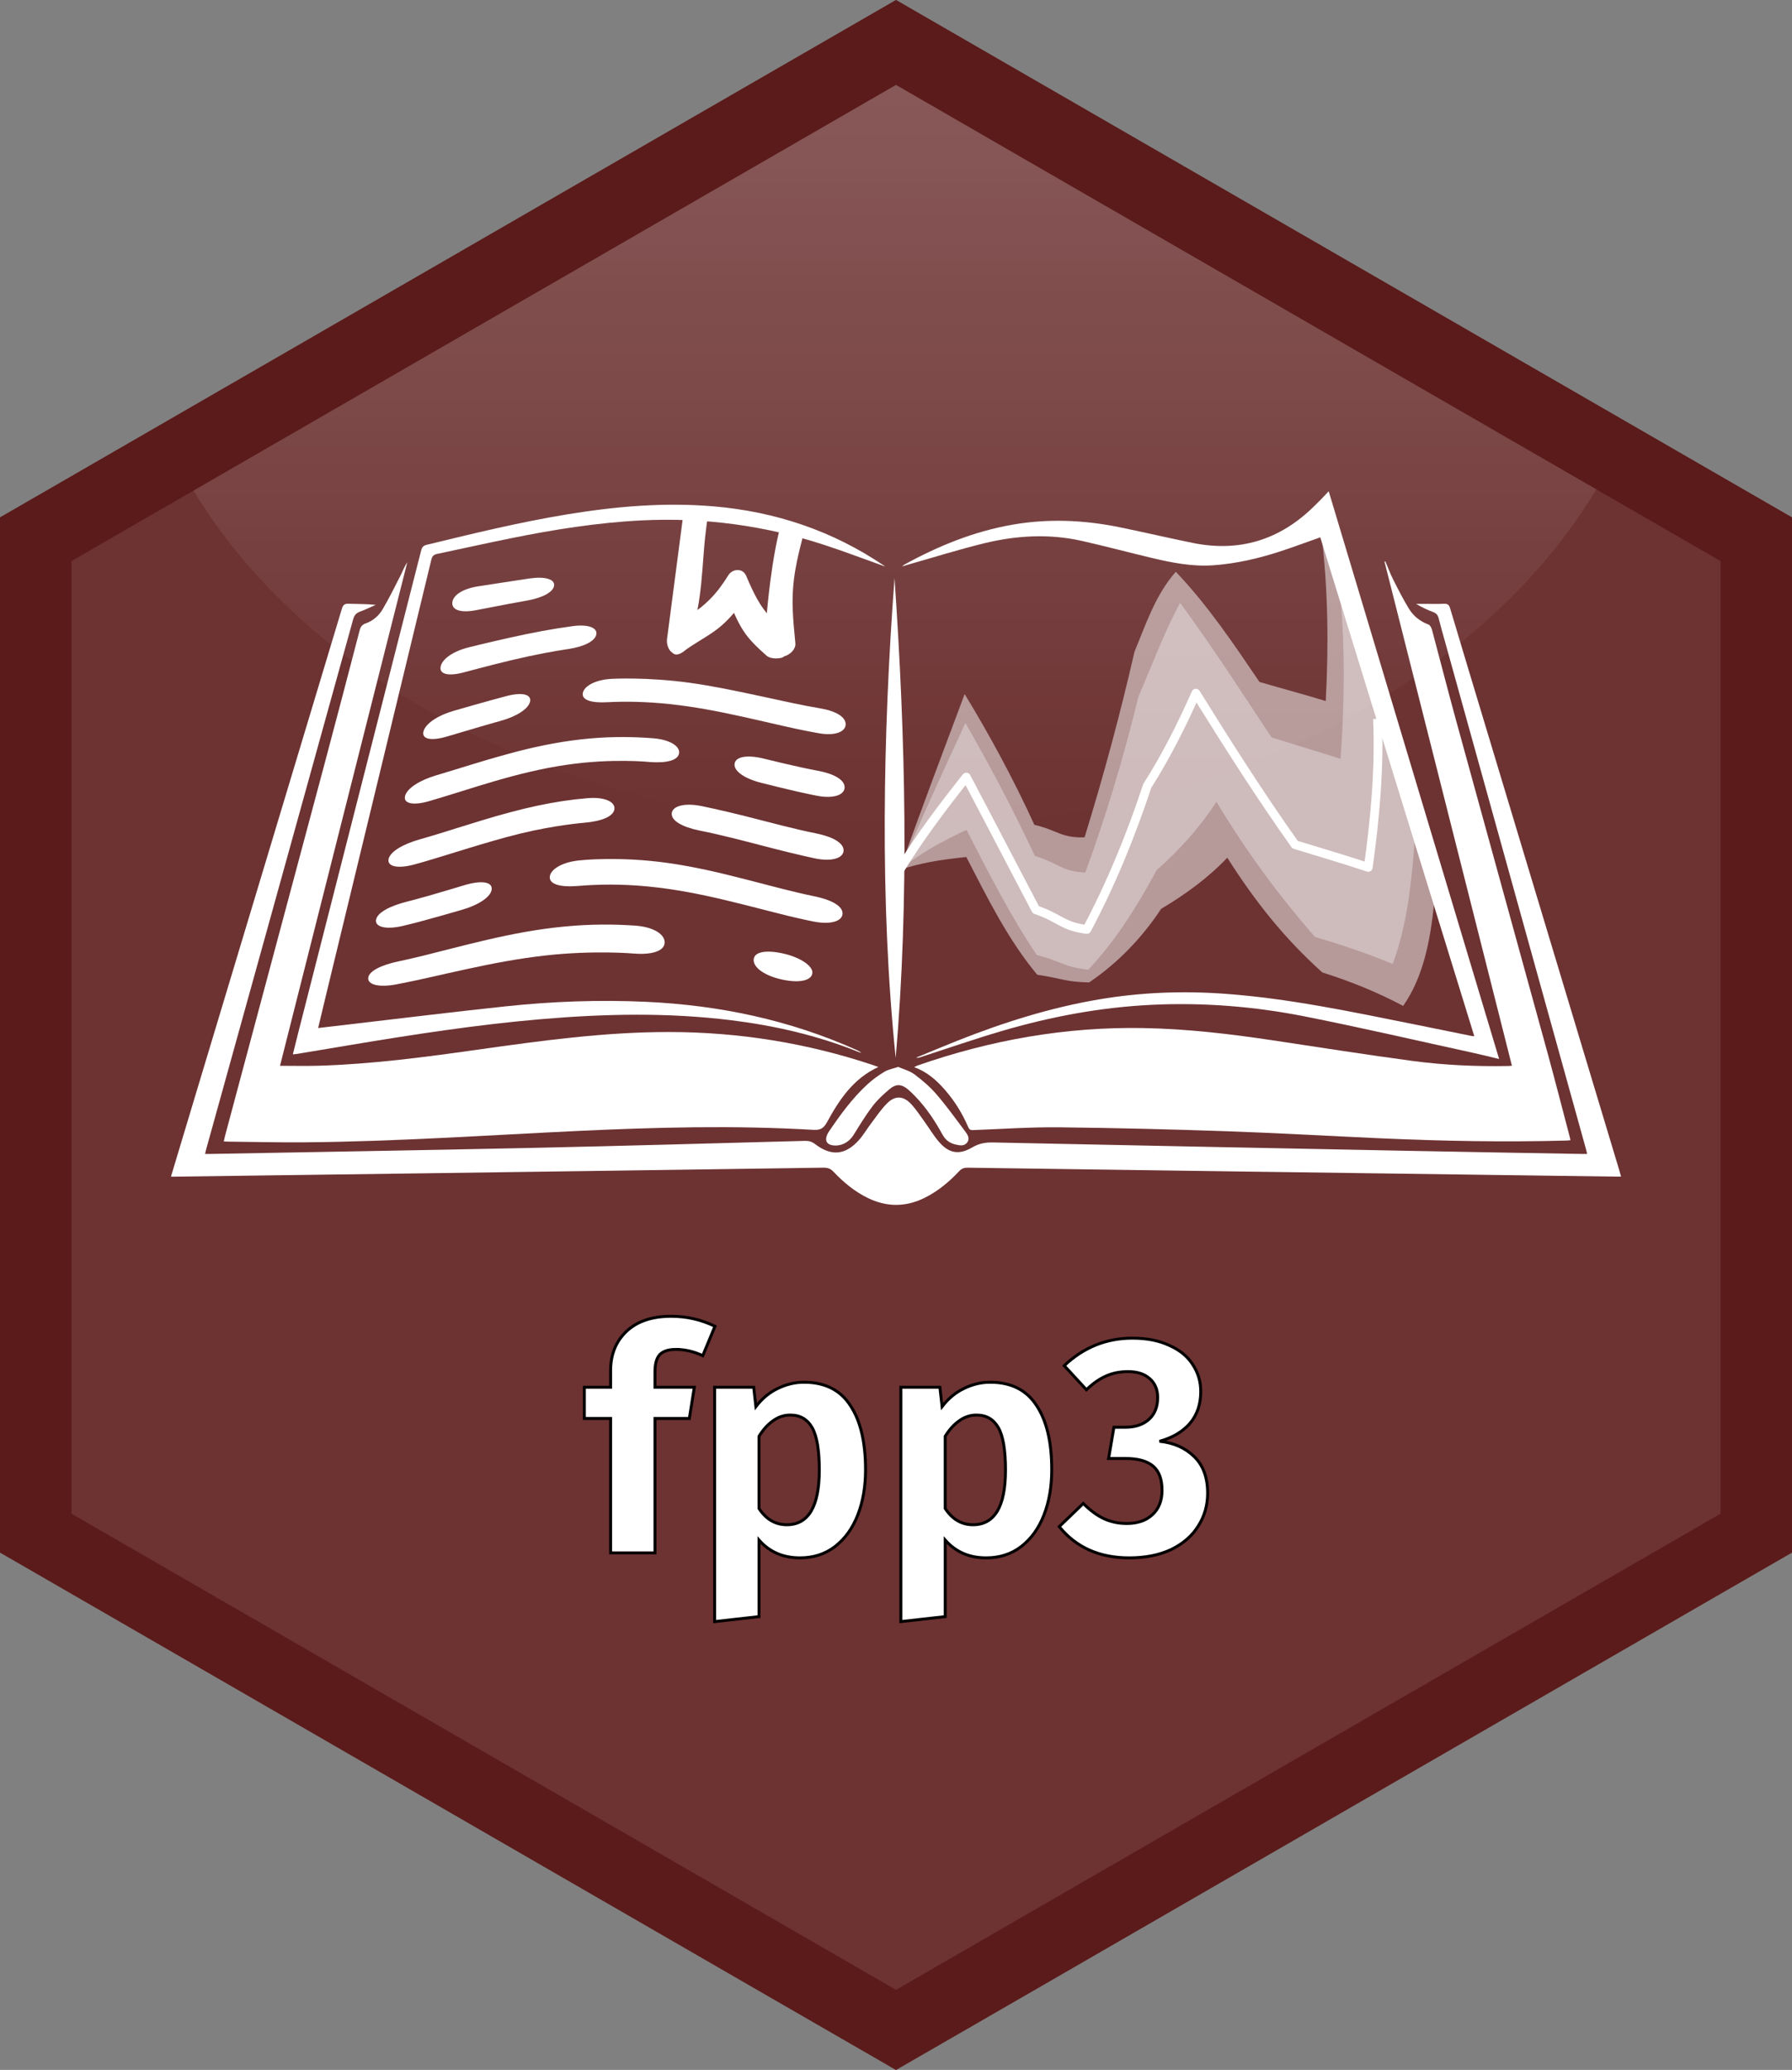 <?xml version="1.0" encoding="UTF-8" standalone="no"?>
<!-- Generator: Adobe Illustrator 16.0.0, SVG Export Plug-In . SVG Version: 6.00 Build 0)  -->

<svg
   version="1.1"
   id="Layer_1"
   x="0px"
   y="0px"
   width="611.834px"
   height="706.506px"
   viewBox="0.083 42.123 611.834 706.506"
   enable-background="new 0.083 42.123 611.834 706.506"
   xml:space="preserve"
   xmlns="http://www.w3.org/2000/svg"
   xmlns:svg="http://www.w3.org/2000/svg"><rect x="0.083" y="42.123" width="611.834" height="706.506" fill="#808080" stroke="none"/><defs
   id="defs18" />&#10;<polygon
   id="fill"
   fill="#428BCA"
   points="611.917,572.053 305.999,748.657 0.083,572.05 0.083,218.756 305.999,42.151   611.917,218.756 "
   style="fill:#6d3232;fill-opacity:1" />&#10;<linearGradient
   id="gradient_1_"
   gradientUnits="userSpaceOnUse"
   x1="305.671"
   y1="404.726"
   x2="305.671"
   y2="134.417"
   gradientTransform="matrix(1 0 0 1 0 -80)">&#10;	<stop
   offset="0"
   style="stop-color:#FFFFFF;stop-opacity:0"
   id="stop1" />&#10;	<stop
   offset="1"
   style="stop-color:#FFFFFF"
   id="stop2" />&#10;</linearGradient>&#10;<path
   id="gradient"
   opacity="0.2"
   fill="url(#gradient_1_)"
   d="M305.591,54.417L59.22,197.048  c36.979,74.535,133.292,127.677,246.28,127.677c113.336,0,209.895-53.47,246.621-128.366L305.591,54.417z" />&#10;&#10;<g
   id="g18">&#10;	<path
   fill-rule="evenodd"
   clip-rule="evenodd"
   fill="#FFFFFF"
   d="M536.283,431.302c-0.55,0.055-0.915,0.112-1.28,0.122   c-21.341,0.594-42.671,0.174-63.991-0.785c-17.391-0.78-34.771-1.794-52.167-2.393c-19.039-0.658-38.089-1.143-57.136-1.34   c-9.808-0.101-19.625,0.573-29.435,0.954c-0.931,0.036-1.291-0.259-1.631-1.053c-1.995-4.665-4.652-8.931-7.998-12.754   c-2.858-3.263-6.049-6.096-10.453-7.677c0.479-0.241,0.76-0.425,1.064-0.531c24.967-8.734,50.632-13.288,77.125-12.821   c14.833,0.259,29.528,1.979,44.18,4.178c15.941,2.39,31.868,4.909,47.847,7.052c10.839,1.454,21.776,1.916,32.724,1.724   c0.313-0.008,0.627-0.054,1.156-0.101c-14.515-57.405-29.008-114.731-43.501-172.058c0.096-0.031,0.192-0.062,0.288-0.093   c0.868,2.039,1.63,4.127,2.625,6.103c1.716,3.4,3.432,6.816,5.42,10.057c1.547,2.522,3.836,4.341,6.691,5.418   c0.55,0.207,1.011,1.106,1.19,1.774c2.765,10.292,5.391,20.622,8.21,30.898c10.367,37.781,20.814,75.541,31.185,113.324   c2.623,9.559,5.072,19.166,7.602,28.753C536.089,430.402,536.159,430.758,536.283,431.302z"
   id="path7" />&#10;	<path
   fill-rule="evenodd"
   clip-rule="evenodd"
   fill="#FFFFFF"
   d="M299.97,406.317c-8.6,3.974-13.341,11.184-17.513,18.819   c-1.149,2.104-2.255,2.775-4.698,2.633c-26.897-1.578-53.79-0.884-80.68,0.392c-31.009,1.47-61.99,3.61-93.047,3.869   c-8.755,0.075-17.512-0.15-26.269-0.241c-0.367-0.005-0.733-0.033-1.281-0.06c0.143-0.638,0.245-1.189,0.39-1.731   c11.439-42.762,22.896-85.518,34.317-128.283c3.952-14.803,7.823-29.625,11.689-44.451c0.321-1.235,0.838-1.924,2.113-2.376   c2.471-0.875,4.453-2.627,5.752-4.837c2.194-3.736,4.121-7.632,6.091-11.495c0.764-1.498,1.337-3.092,2.313-4.539   c-14.478,57.26-28.954,114.521-43.459,171.888c4.523,0,8.868,0.109,13.205-0.019c18.115-0.539,36.052-2.907,53.969-5.439   c21.753-3.071,43.508-6.08,65.551-6.07c23.914,0.011,47.212,3.748,69.893,11.334C298.753,405.861,299.192,406.035,299.97,406.317z"
   id="path8" />&#10;	<path
   fill-rule="evenodd"
   clip-rule="evenodd"
   fill="#FFFFFF"
   d="M58.451,443.743c2.75-9.149,5.414-18.029,8.087-26.905   c16.76-55.631,33.525-111.258,50.255-166.897c0.379-1.26,0.861-1.803,2.263-1.748c3.068,0.117,6.146,0.036,9.332,0.385   c-1.782,0.775-3.533,1.635-5.356,2.297c-1.321,0.481-1.986,1.238-2.371,2.625c-16.695,60.285-33.435,120.559-50.166,180.836   c-0.138,0.497-0.246,1.003-0.405,1.661c0.724,0,1.297,0.008,1.869-0.003c36.509-0.677,73.019-1.268,109.524-2.058   c31.146-0.674,62.287-1.57,93.429-2.402c1.347-0.037,2.385,0.271,3.475,1.106c5.523,4.22,10.367,3.778,14.979-1.418   c1.539-1.733,2.72-3.781,4.127-5.637c1.757-2.32,3.385-4.782,5.422-6.829c2.735-2.745,5.536-2.654,8.203,0.165   c1.771,1.872,3.181,4.09,4.704,6.187c1.586,2.186,2.963,4.544,4.704,6.597c3.468,4.09,6.907,4.759,11.549,2.032   c2.277-1.335,4.494-1.719,7.047-1.664c47.067,0.984,94.134,1.923,141.2,2.846c19.897,0.391,39.797,0.721,59.697,1.075   c0.577,0.011,1.155,0,1.951,0c-0.161-0.663-0.274-1.202-0.42-1.731c-16.063-57.822-32.13-115.64-48.196-173.46   c-0.708-2.553-1.452-5.099-2.087-7.672c-0.27-1.09-0.818-1.695-1.874-2.091c-1.972-0.744-3.89-1.639-5.834-2.81   c1.009,0,2.017,0,3.027,0c2.175,0,4.354,0.071,6.526-0.027c1.226-0.056,1.721,0.364,2.076,1.549   c4.39,14.733,8.846,29.445,13.28,44.164c14.832,49.234,29.665,98.47,44.495,147.706c0.194,0.643,0.36,1.296,0.586,2.112   c-0.674,0-1.141,0.008-1.606,0c-50.786-0.692-101.572-1.382-152.361-2.076c-23.03-0.313-46.061-0.625-69.091-0.969   c-1.198-0.019-2.052,0.267-2.904,1.168c-3.478,3.688-7.323,6.923-11.921,9.168c-6.436,3.144-12.866,3.139-19.299-0.003   c-4.499-2.195-8.287-5.342-11.694-8.944c-1.005-1.065-2.011-1.418-3.452-1.396c-44.736,0.658-89.473,1.274-134.21,1.889   c-29.028,0.399-58.058,0.783-87.086,1.172C59.506,443.748,59.088,443.743,58.451,443.743z"
   id="path9" />&#10;	<path
   fill-rule="evenodd"
   clip-rule="evenodd"
   fill="#FFFFFF"
   d="M450.861,225.527c-4.696,1.656-9.204,3.346-13.775,4.833   c-7.382,2.4-14.9,4.138-22.684,4.703c-7.21,0.523-14.159-0.864-21.084-2.507c-7.944-1.884-15.833-4-23.795-5.795   c-11.191-2.527-22.405-1.891-33.447,0.809c-8.742,2.136-17.347,4.84-26.013,7.295c-0.499,0.141-0.991,0.302-1.958,0.6   c0.484-0.416,0.593-0.544,0.729-0.619c11.643-6.396,23.811-11.35,36.975-13.641c12.3-2.141,24.527-1.583,36.694,0.911   c8.257,1.692,16.465,3.617,24.726,5.304c16.004,3.271,29.8-0.987,41.424-12.411c0.871-0.855,1.744-1.709,2.598-2.581   c0.813-0.831,1.602-1.687,2.487-2.621c19.39,64.577,38.748,129.05,58.184,193.78c-3.183-0.755-6.194-1.517-9.229-2.178   c-19.058-4.162-38.068-8.576-57.2-12.367c-17.116-3.391-34.471-4.777-51.945-3.958c-17.629,0.824-34.861,4.059-51.755,9.043   c-9.194,2.713-18.259,5.865-27.384,8.822c-0.483,0.155-0.969,0.311-1.554,0.179c4.744-1.949,9.468-3.947,14.235-5.837   c15.661-6.202,31.663-11.251,48.313-14.063c14.252-2.408,28.587-2.95,42.992-1.897c21.437,1.565,42.412,5.979,63.421,10.193   c6.86,1.376,13.716,2.786,20.576,4.176c0.296,0.06,0.604,0.06,1.053,0.101C485.886,338.952,468.376,282.247,450.861,225.527z"
   id="path10" />&#10;	<path
   fill-rule="evenodd"
   clip-rule="evenodd"
   fill="#FFFFFF"
   d="M302.256,235.487c-6.887-2.459-13.713-5.075-20.653-7.345   c-20.33-6.648-41.199-9.468-62.575-8.387c-15.084,0.762-29.953,3.141-44.729,6.132c-8.314,1.682-16.59,3.551-24.894,5.284   c-1.174,0.245-1.748,0.704-2.047,1.945c-11.917,49.372-23.877,98.732-35.829,148.095c-0.933,3.854-1.847,7.713-2.824,11.803   c3.341-0.389,6.485-0.754,9.631-1.119c18.177-2.112,36.338-4.373,54.534-6.296c15.795-1.669,31.65-2.255,47.535-1.542   c25.097,1.127,49.296,6.171,72.283,16.52c0.527,0.236,1.044,0.498,1.488,0.949c-0.468-0.171-0.94-0.329-1.403-0.514   c-13.828-5.513-28.204-8.814-42.947-10.645c-21.647-2.688-43.311-2.229-64.987-0.378c-22.006,1.882-43.807,5.256-65.573,8.895   c-5.857,0.98-11.715,1.962-17.573,2.937c-0.458,0.078-0.924,0.106-1.627,0.187c0.645-2.591,1.229-4.988,1.84-7.381   c13.993-54.863,27.993-109.724,41.965-164.592c0.279-1.096,0.71-1.667,1.877-1.95c15.972-3.881,31.938-7.774,48.177-10.428   c16.496-2.695,33.06-4.13,49.776-2.704c21.186,1.808,40.726,8.361,58.362,20.353C302.144,235.36,302.208,235.442,302.256,235.487z"
   id="path11" />&#10;	<path
   fill-rule="evenodd"
   clip-rule="evenodd"
   fill="#FFFFFF"
   d="M305.496,239.458c3.747,54.591,5.098,109.169,0.398,163.763   c-2.786-27.235-3.833-54.542-3.739-81.901C302.249,293.989,303.451,266.702,305.496,239.458z"
   id="path12" />&#10;	<path
   fill-rule="evenodd"
   clip-rule="evenodd"
   fill="#FFFFFF"
   d="M306.75,406.286c1.796,0.796,3.931,1.332,5.555,2.551   c2.697,2.023,5.325,4.264,7.52,6.811c3.454,4.01,6.554,8.328,9.733,12.568c0.814,1.08,1.75,2.412,0.808,3.778   c-1.001,1.454-2.619,1.12-4.087,0.77c-1.948-0.461-3.399-1.526-4.395-3.349c-2.605-4.758-5.594-9.26-9.4-13.169   c-0.739-0.759-1.482-1.523-2.294-2.202c-2.307-1.929-4.093-2.09-6.417-0.143c-2.103,1.757-4.161,3.67-5.812,5.839   c-2.368,3.112-4.408,6.482-6.474,9.813c-1.524,2.462-4.252,3.908-7.094,3.502c-1.974-0.285-2.719-1.556-1.982-3.419   c0.155-0.392,0.347-0.78,0.583-1.128c3.96-5.852,8.099-11.574,13.344-16.361c1.748-1.597,3.713-3.001,5.743-4.223   C303.354,407.157,304.931,406.9,306.75,406.286z"
   id="path13" />&#10;	<g
   id="g16">&#10;		<path
   opacity="0.5"
   fill="#FFFFFF"
   d="M307.327,338.953c7.072-20.088,14.664-39.98,22.112-59.932    c8.771,14.406,16.785,29.292,23.806,44.63c8.06,1.911,9.013,4.486,17.128,4.292c6.485-20.961,12.16-42.001,17.065-63.388    c3.923-9.479,7.173-19.444,14.099-27.265c10.945,11.474,19.674,24.516,28.557,37.599c9.832,2.86,14.462,4.037,22.629,6.515    c1.023-19.288,0.805-37.813-1.464-57.007c4.094,13.696,8.233,27.377,12.4,41.051c8.707,28.43,17.464,56.844,26.025,85.318    c-1.205,11.837-3.529,24.771-10.538,34.703c-8.807-4.684-18.086-8.438-27.596-11.428c-13.179-11.863-22.951-24.26-32.445-39.157    c-6.578,6.927-14.381,12.593-22.577,17.447c-6.49,9.85-14.833,18.508-24.602,25.132c-8.414-0.246-8.854-1.308-17.7-2.629    c-10.046-12.048-17.064-26.343-24.222-40.19C320.08,335.682,314.851,336.668,307.327,338.953"
   id="path14" />&#10;		<path
   opacity="0.33"
   fill="#FFFFFF"
   d="M307.327,338.953c7.046-16.877,14.701-33.452,22.369-50.053    c8.53,14.789,16.482,29.924,23.729,45.384c8.129,2.433,8.896,5.244,17.206,5.65c7.225-19.701,13.16-39.642,18.136-60.021    c4.645-10.693,8.683-21.741,14.227-32.018c10.969,14.91,21.006,30.478,31.221,45.906c10.234,3.237,15.015,4.589,23.561,7.336    c1.338-18.776,1.601-36.98-0.074-55.74c2.376,8.017,3.57,12.025,5.959,20.049c6.48,21.167,12.987,42.326,19.441,63.501    c-1.101,14.399-2.463,28.558-7.51,42.218c-8.652-3.594-17.542-6.598-26.532-9.223c-12.84-14.682-23.569-29.441-33.654-46.122    c-5.646,8.709-12.648,16.478-20.418,23.339c-6.674,12.335-13.72,23.643-23.313,33.947c-8.561-0.917-8.973-2.827-17.616-5.008    c-9.128-13.569-16.519-28.206-23.996-42.718C320.215,330.118,314.944,332.984,307.327,338.953"
   id="path15" />&#10;		<path
   fill="none"
   stroke="#FFFFFF"
   stroke-width="3"
   stroke-linejoin="round"
   stroke-miterlimit="10"
   d="M307.327,338.953    c6.768-11.067,14.628-21.419,22.668-31.582c7.973,15.064,15.805,30.202,23.748,45.281c8.336,2.82,8.845,5.585,17.407,6.721    c8.408-15.815,15.003-32.036,20.648-49.017c6.383-10.078,11.779-20.716,16.576-31.628c10.917,17.563,21.886,34.818,33.869,51.697    c10.825,3.307,15.824,4.738,24.996,7.754c2.346-16.862,3.876-33.656,3.168-50.704"
   id="path16" />&#10;	</g>&#10;	&#10;<g
   id="g19"><path
     d="m 162.602,250.398 c 2.945,-0.569 7.213,-1.404 10.914,-2.1 3.651,-0.687 6.575,-1.199 6.575,-1.199 5.262,-0.924 8.974,-2.939 9.186,-5.135 0.21,-2.177 -3.209,-3.165 -8.431,-2.389 -5.809,0.863 -17.357,2.658 -17.357,2.658 -5.168,0.771 -8.673,2.899 -8.965,5.477 -0.298,2.625 2.854,3.698 8.078,2.688 z"
     id="path10-3"
     style="fill:#ffffff;fill-opacity:1;stroke-width:0.708" /><path
     d="m 158.373,271.639 c 6.465,-1.712 14.349,-3.819 22.295,-5.527 7.428,-1.596 13.327,-2.438 13.327,-2.438 5.322,-0.784 9.19,-2.63 9.678,-4.959 0.482,-2.302 -2.717,-3.592 -7.986,-2.885 -6.771,0.908 -13.788,2.208 -22.087,4.068 -7.393,1.657 -13.263,3.13 -13.263,3.13 -5.284,1.279 -9.158,3.846 -9.784,6.51 -0.63,2.676 2.464,3.519 7.82,2.101 z"
     id="path11-6"
     style="fill:#ffffff;fill-opacity:1;stroke-width:0.708" /><path
     d="m 141.506,337.205 c 9.69,-2.627 24.114,-7.611 36.201,-10.553 12.101,-2.945 21.853,-3.701 21.853,-3.701 5.876,-0.508 9.972,-2.116 10.296,-4.646 0.321,-2.505 -3.317,-4.224 -9.097,-3.748 -11.434,0.941 -22.187,3.361 -35.859,7.496 -5.95,1.8 -11.309,3.527 -15.189,4.71 -3.881,1.183 -6.28,1.849 -6.28,1.849 -5.736,1.615 -10.063,4.152 -10.663,6.674 -0.603,2.53 2.915,3.498 8.738,1.919 z"
     id="path13-5"
     style="fill:#ffffff;fill-opacity:1;stroke-width:0.708" /><path
     d="m 278.612,326.558 c -7.72,-1.551 -14.832,-3.53 -24.298,-5.914 -8.164,-2.057 -14.677,-3.382 -14.677,-3.382 -5.855,-1.176 -9.958,-0.038 -10.204,2.451 -0.248,2.509 3.551,4.698 9.501,5.899 8.214,1.657 14.905,3.467 24.728,6.011 8.236,2.133 14.699,3.504 14.699,3.504 5.849,1.193 9.701,-0.134 9.743,-2.718 0.043,-2.584 -3.731,-4.693 -9.492,-5.851 z"
     id="path14-3"
     style="fill:#ffffff;fill-opacity:1;stroke-width:0.708" /><path
     d="m 207.206,281.819 c 6.299,-0.325 13.376,-0.239 21.572,0.634 8.207,0.874 16.023,2.368 23.843,4.084 7.563,1.659 14.355,3.297 19.247,4.338 4.892,1.041 7.891,1.543 7.891,1.543 5.416,0.943 9.008,-0.47 9.051,-3.056 0.042,-2.589 -3.469,-4.593 -8.748,-5.465 -11.768,-1.943 -29.462,-6.634 -44.284,-8.691 -14.833,-2.059 -26.756,-1.374 -26.756,-1.374 -5.354,0.234 -9.342,2.299 -9.922,4.713 -0.583,2.425 2.66,3.556 8.107,3.275 z"
     id="path15-5"
     style="fill:#ffffff;fill-opacity:1;stroke-width:0.708" /><path
     d="m 152.611,293.545 c 4.483,-1.316 6.944,-2.067 11.426,-3.383 3.801,-1.111 6.833,-1.944 6.833,-1.944 5.466,-1.502 9.528,-4.031 10.165,-6.531 0.641,-2.511 -2.538,-3.405 -7.951,-2 -6.001,1.557 -18.081,5.054 -18.081,5.054 -5.421,1.552 -9.563,4.308 -10.316,6.96 -0.757,2.667 2.412,3.461 7.922,1.843 z"
     id="path17"
     style="fill:#ffffff;fill-opacity:1;stroke-width:0.708" /><path
     d="m 279.309,305.204 c -3.548,-0.66 -7.275,-1.477 -11.63,-2.502 -3.893,-0.917 -7.013,-1.685 -7.013,-1.685 -5.601,-1.357 -9.544,-0.596 -9.788,1.874 -0.242,2.449 3.411,5.011 9.157,6.443 3.295,0.821 7.834,1.962 11.895,2.894 3.953,0.907 7.089,1.509 7.089,1.509 5.665,1.093 9.394,-0.266 9.436,-2.851 0.042,-2.587 -3.606,-4.65 -9.147,-5.681 z"
     id="path18"
     style="fill:#ffffff;fill-opacity:1;stroke-width:0.708" /><path
     d="m 146.667,315.554 c 7.736,-2.262 14.534,-4.532 22.27,-6.794 8.519,-2.479 16.401,-4.389 24.57,-5.587 15.65,-2.296 28.342,-0.961 28.342,-0.961 5.727,0.447 9.737,-0.532 10.092,-2.988 0.346,-2.402 -3.164,-4.644 -8.758,-5.095 -6.436,-0.519 -13.793,-0.666 -22.114,0.099 -8.38,0.77 -16.327,2.328 -24.283,4.366 -7.288,1.866 -15.034,4.285 -19.654,5.707 -5.028,1.548 -8.136,2.47 -8.136,2.47 -5.576,1.649 -9.867,4.368 -10.594,6.97 -0.731,2.614 2.593,3.472 8.265,1.813 z"
     id="path19"
     style="fill:#ffffff;fill-opacity:1;stroke-width:0.708" /><path
     d="m 278.02,348.026 c -7.44,-1.517 -13.991,-3.349 -23.62,-5.821 -9.188,-2.359 -17.531,-4.29 -26.313,-5.531 -16.725,-2.365 -29.949,-0.9 -29.949,-0.9 -5.943,0.52 -10.105,3.005 -10.344,5.583 -0.242,2.613 3.619,3.67 9.639,3.165 6.946,-0.582 14.815,-0.701 23.895,0.178 9.123,0.883 17.775,2.6 26.468,4.672 8.391,2 15.911,4.044 21.316,5.35 5.403,1.306 8.703,1.942 8.703,1.942 5.952,1.188 9.894,-0.152 9.936,-2.73 0.042,-2.579 -3.827,-4.703 -9.732,-5.907 z"
     id="path20"
     style="fill:#ffffff;fill-opacity:1;stroke-width:0.708" /><path
     d="m 137.709,358.142 c 3.812,-0.901 7.743,-1.962 12.383,-3.273 4.132,-1.168 7.438,-2.12 7.438,-2.12 5.968,-1.698 10.113,-4.452 10.423,-7.032 0.311,-2.595 -3.404,-3.215 -9.281,-1.466 -3.142,0.935 -8.309,2.499 -12.266,3.63 -4.091,1.169 -7.363,1.992 -7.363,1.992 -5.882,1.48 -10.155,3.775 -10.572,6.195 -0.417,2.425 3.292,3.481 9.238,2.075 z"
     id="path21"
     style="fill:#ffffff;fill-opacity:1;stroke-width:0.708" /><path
     d="m 135.473,378.106 c 7.973,-1.528 13.812,-2.994 23.963,-5.202 9.279,-2.018 17.783,-3.623 26.688,-4.628 17.001,-1.919 30.589,-0.659 30.589,-0.659 6.115,0.44 10.229,-0.926 10.302,-3.785 0.073,-2.859 -3.933,-5.337 -10.027,-5.766 -7.024,-0.495 -14.989,-0.567 -24.116,0.302 -9.178,0.873 -17.852,2.529 -26.56,4.554 -8.406,1.955 -15.941,3.984 -21.371,5.313 -5.429,1.33 -8.758,2.015 -8.758,2.015 -5.99,1.262 -10.159,3.344 -10.38,5.65 -0.224,2.319 3.648,3.36 9.669,2.206 z"
     id="path22"
     style="fill:#ffffff;fill-opacity:1;stroke-width:0.708" /><path
     d="m 267.546,367.599 c -6.015,-1.376 -10.09,-0.581 -10.148,2.157 -0.058,2.74 3.942,5.515 9.967,6.774 6.023,1.258 10.043,0.156 10.092,-2.468 0.041,-2.187 -3.896,-5.087 -9.911,-6.463 z"
     id="path27"
     style="fill:#ffffff;fill-opacity:1;stroke-width:0.708" /></g><path
   d="m 259.862,219.501 c -0.915,3.399 -1.667,7.508 -2.243,11.968 -0.516,3.991 -0.746,6.816 -0.746,6.816 -0.913,-1.099 -1.726,-2.321 -2.652,-4.161 -0.838,-1.664 -1.544,-3.364 -1.544,-3.364 -0.374,-1.07 -1.054,-1.463 -1.769,-1.511 -0.715,-0.048 -1.461,0.246 -1.993,0.919 -1.157,1.861 -2.367,3.591 -3.955,5.183 -1.404,1.407 -2.626,2.262 -2.626,2.262 0.716,-3.739 0.933,-6.871 1.34,-12.243 0.34,-4.488 0.869,-7.481 0.869,-7.481 5.194,-0.033 10.235,0.933 15.32,1.613 z m -20.573,-1.199 c -1.107,8.465 -3.321,25.389 -3.321,25.389 -0.148,1.128 0.357,2.385 1.092,2.84 0.668,0.707 1.511,0.365 2.344,-0.197 1.577,-1.316 4.424,-2.785 6.71,-4.447 2.282,-1.659 3.87,-3.682 3.87,-3.682 1.06,2.344 1.971,4.024 3.51,5.75 1.377,1.543 3.11,3.021 3.11,3.021 0.604,0.681 1.677,0.849 2.785,0.735 0.364,-0.037 0.738,-0.076 1.104,-0.386 1.457,-0.43 2.453,-1.64 2.359,-2.731 -0.168,-1.955 -0.483,-4.696 -0.563,-7.29 -0.087,-2.827 0.089,-5.358 0.544,-8.057 0.419,-2.479 1.061,-4.938 1.466,-6.522 0.426,-1.664 0.669,-2.685 0.669,-2.685"
   id="path1"
   style="fill:#ffffff;fill-opacity:1;stroke-width:0.308"
   transform="matrix(1.63,0,0,1.63,-156.805,-136.968)" /></g>&#10;<path
   id="outline"
   fill="#3674A8"
   d="M587.52,204.656L356.209,71.099L306,42.123l-50.209,28.976L24.48,204.656L0.083,218.728  v353.293l24.396,14.071l234.142,135.225L306,748.629l47.378-27.312L587.52,586.095l24.397-14.07V218.728L587.52,204.656z   M587.52,558.783L306,721.317L24.48,558.783v-325.15L306,71.099l0,0l281.52,162.534V558.783z"
   style="fill:#5b1b1b;fill-opacity:1" />&#10;<path
   style="font-weight:600;font-size:106.667px;line-height:30.5;font-family:'Fira Sans';-inkscape-font-specification:'Fira Sans Semi-Bold';letter-spacing:0px;word-spacing:2.09px;fill:#ffffff;stroke:#000000"
   d="m 230.853,502.715 q -3.84,0 -5.547,1.813 -1.6,1.813 -1.6,5.867 v 5.227 h 13.44 l -1.707,10.667 h -11.733 v 45.867 h -15.147 v -45.867 h -8.96 v -10.667 h 8.96 v -5.653 q 0,-8.213 5.333,-13.333 5.44,-5.227 15.36,-5.227 7.893,0 14.933,3.413 l -4.16,10.027 q -4.587,-2.133 -9.173,-2.133 z m 43.733,11.2 q 10.667,0 15.787,7.893 5.227,7.787 5.227,21.973 0,8.64 -2.667,15.467 -2.667,6.827 -7.787,10.773 -5.013,3.84 -11.947,3.84 -8.64,0 -13.973,-6.08 v 26.133 l -15.147,1.707 v -80 h 13.333 l 0.747,6.613 q 3.2,-4.16 7.467,-6.187 4.373,-2.133 8.96,-2.133 z m -5.867,48.64 q 11.093,0 11.093,-18.667 0,-10.24 -2.453,-14.507 -2.453,-4.267 -7.467,-4.267 -3.2,0 -5.973,2.027 -2.667,1.92 -4.693,5.227 v 24.64 q 3.627,5.547 9.493,5.547 z m 69.44,-48.64 q 10.667,0 15.787,7.893 5.227,7.787 5.227,21.973 0,8.64 -2.667,15.467 -2.667,6.827 -7.787,10.773 -5.013,3.84 -11.947,3.84 -8.64,0 -13.973,-6.08 v 26.133 l -15.147,1.707 v -80 h 13.333 l 0.747,6.613 q 3.2,-4.16 7.467,-6.187 4.373,-2.133 8.96,-2.133 z m -5.867,48.64 q 11.093,0 11.093,-18.667 0,-10.24 -2.453,-14.507 -2.453,-4.267 -7.467,-4.267 -3.2,0 -5.973,2.027 -2.667,1.92 -4.693,5.227 v 24.64 q 3.627,5.547 9.493,5.547 z m 54.4,-63.68 q 7.36,0 12.587,2.453 5.333,2.347 8,6.507 2.773,4.16 2.773,9.28 0,6.507 -3.733,10.88 -3.733,4.267 -10.347,6.08 7.253,0.747 11.84,5.227 4.587,4.48 4.587,12.48 0,6.187 -3.2,11.2 -3.093,5.013 -9.173,8 -6.08,2.88 -14.4,2.88 -15.253,0 -23.893,-10.667 l 8.213,-7.893 q 3.627,3.627 7.147,5.227 3.52,1.6 7.68,1.6 5.547,0 8.747,-2.987 3.307,-2.987 3.307,-8.32 0,-5.76 -3.093,-8.32 -3.093,-2.56 -9.28,-2.56 h -5.867 l 1.813,-10.667 h 3.947 q 5.013,0 8,-2.667 2.987,-2.667 2.987,-7.467 0,-4.16 -2.773,-6.507 -2.667,-2.347 -7.36,-2.347 -4.053,0 -7.467,1.493 -3.413,1.493 -6.72,4.693 L 363.44,508.262 q 9.92,-9.387 23.253,-9.387 z"
   id="text20"
   aria-label="fpp3" /></svg>
